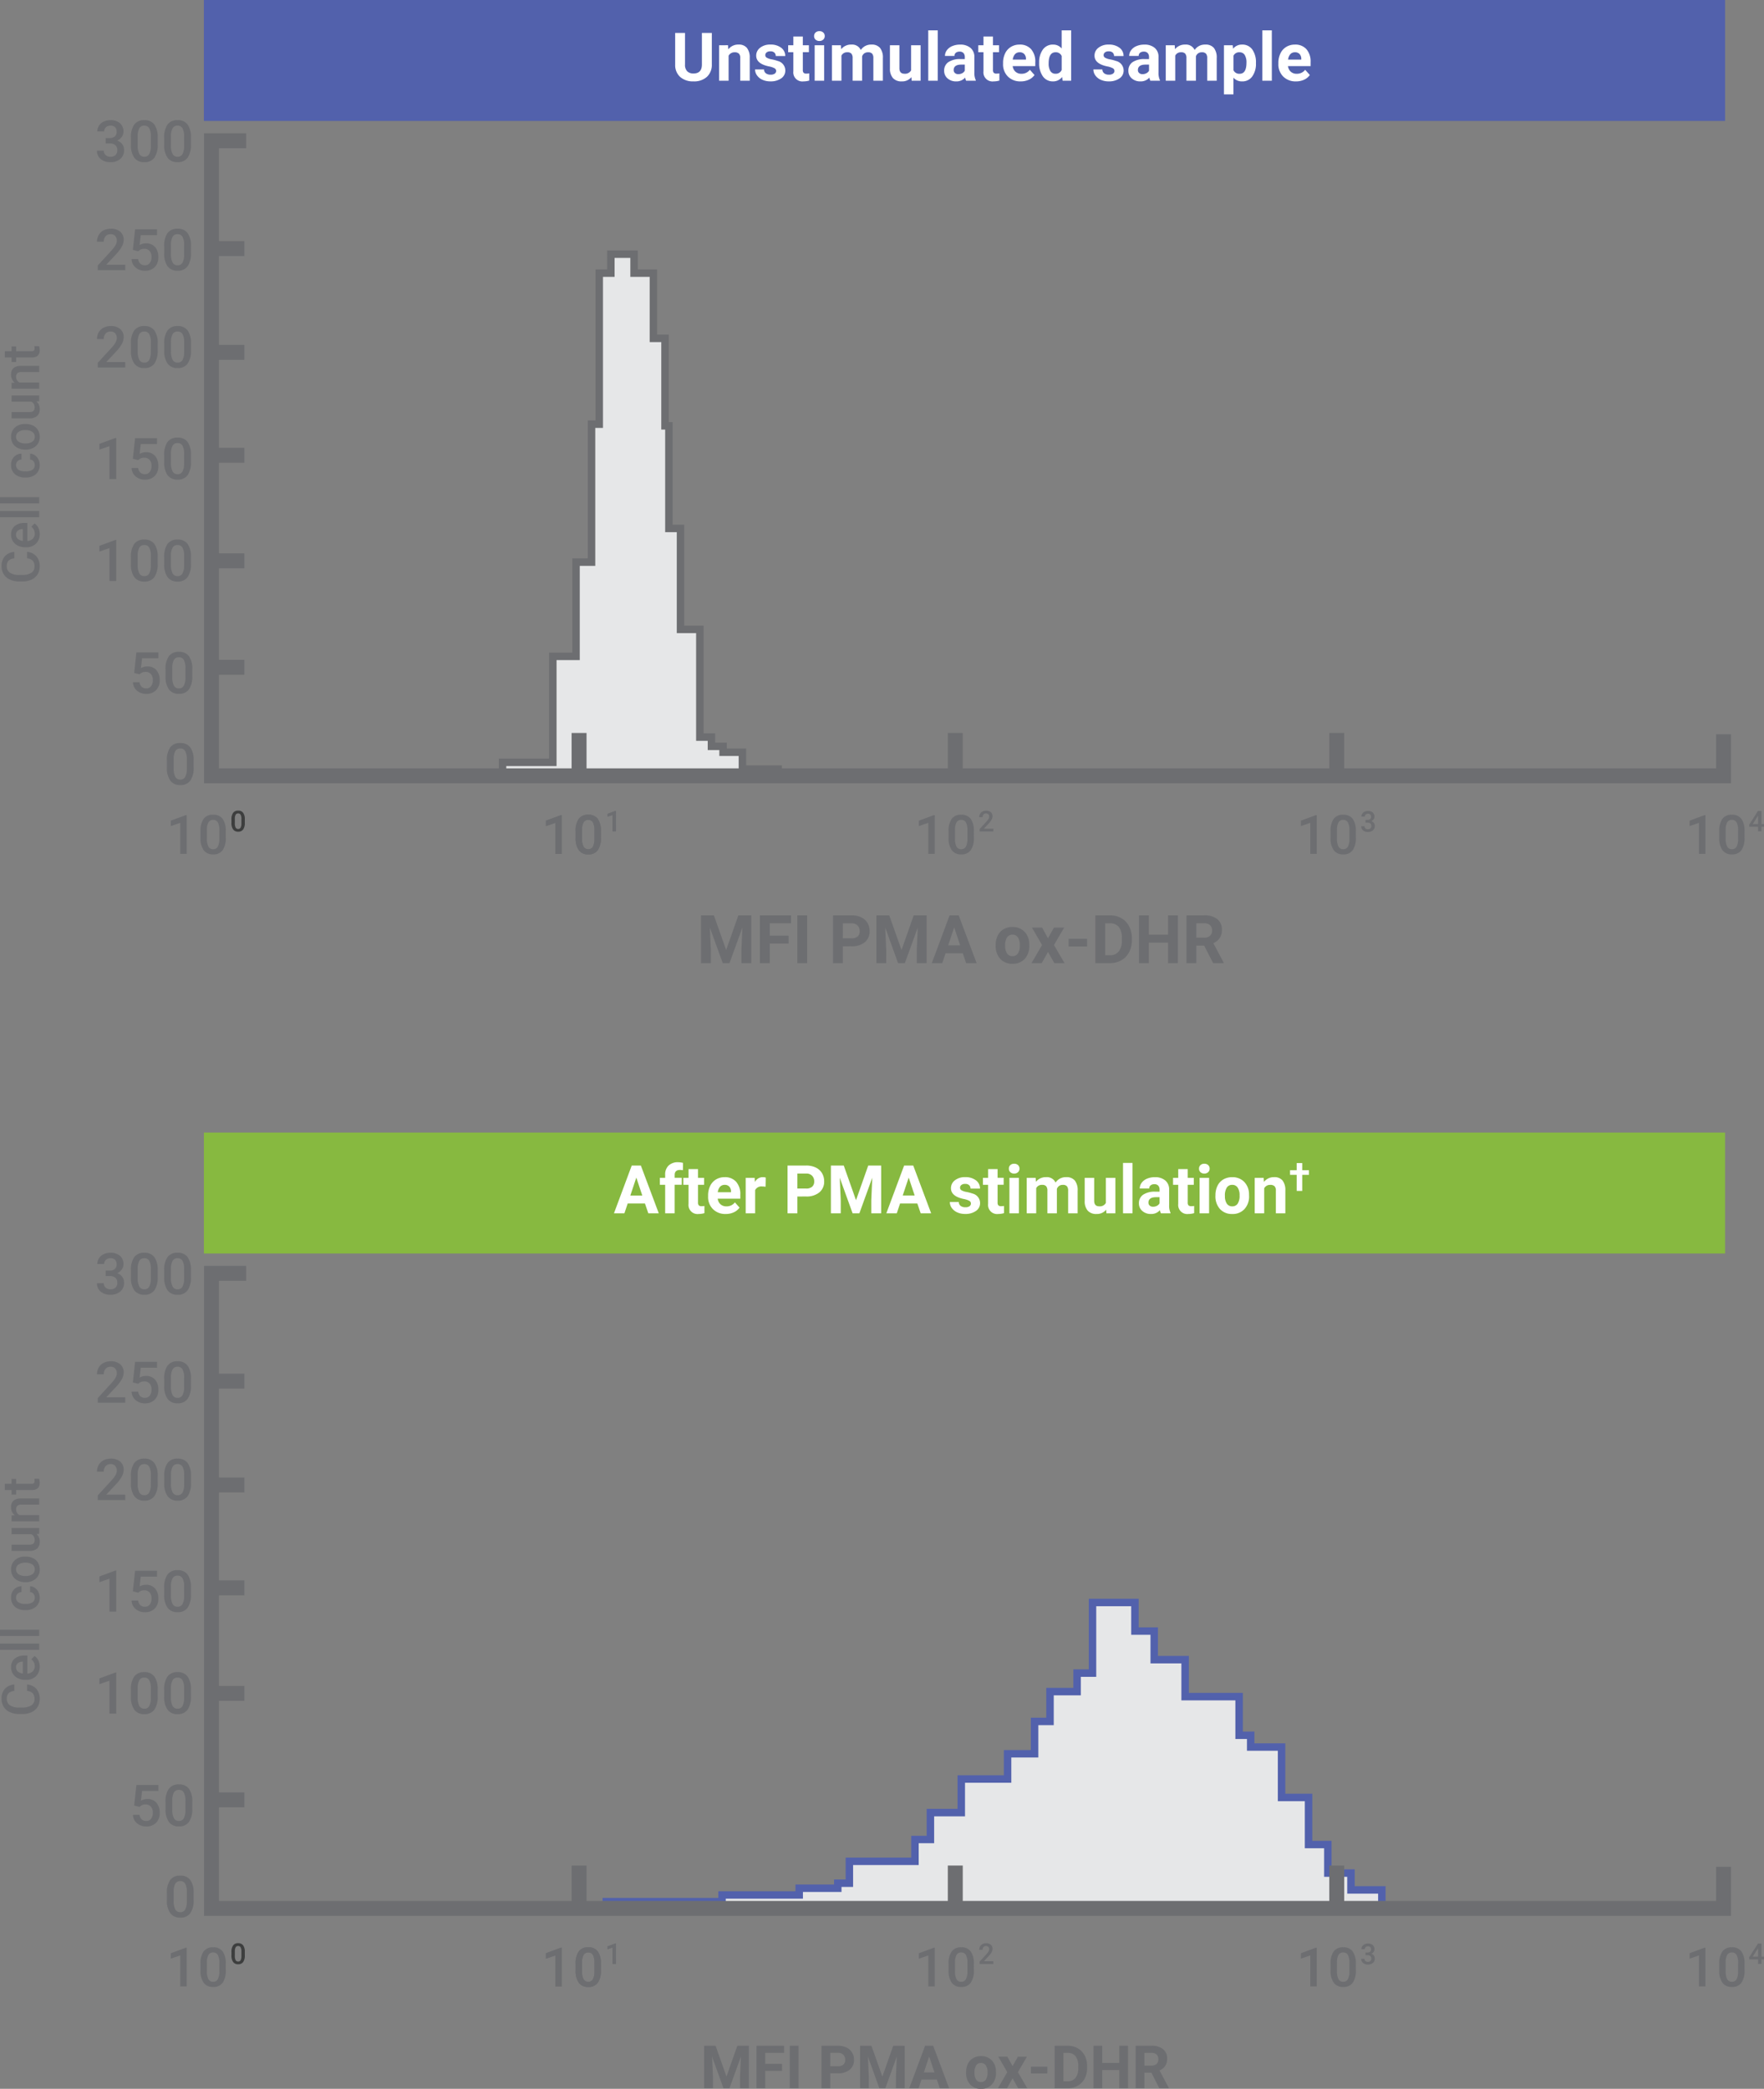 <svg xmlns="http://www.w3.org/2000/svg" width="236.25" height="279.697" viewBox="0 0 236.25 279.697">
  <rect x="0" y="0" width="236.25" height="279.697" fill="#808080" stroke="none"/>
  <g id="Group_17882" data-name="Group 17882" transform="translate(-302.178 -2455.606)">
    <g id="Group_17569" data-name="Group 17569" transform="translate(301.428 2607.26)">
      <path id="Path_6295" data-name="Path 6295" d="M244.35,279.344v-.675h15.5v-.9h10.334v-.9h5.167v-.675h1.552v-2.928h8.784v-2.924h2.07v-3.6h4.134v-4.5h6.2v-3.378h3.617v-4.33h2.067V250.54H307.4v-2.478h2.066V238.61h5.683v3.824h2.583v3.828h4.137v4.949H329.1v5.177h1.552v1.575h4.134v6.752H338.4v6.3h2.583v3.824h3.1v2.253h4.134v2.474" transform="translate(-162.398 -175.685)" fill="#e6e7e8" stroke="#5261ac" stroke-width="1"/>
      <line id="Line_285" data-name="Line 285" y1="5.841" transform="translate(128.691 98.146)" fill="none" stroke="#6d6e71" stroke-width="2"/>
      <line id="Line_286" data-name="Line 286" y1="5.841" transform="translate(78.304 98.146)" fill="none" stroke="#6d6e71" stroke-width="2"/>
      <line id="Line_287" data-name="Line 287" y1="5.841" transform="translate(179.779 98.146)" fill="none" stroke="#6d6e71" stroke-width="2"/>
      <line id="Line_288" data-name="Line 288" x1="4.646" transform="translate(28.835 33.283)" fill="none" stroke="#6d6e71" stroke-width="2"/>
      <line id="Line_289" data-name="Line 289" x1="4.646" transform="translate(28.835 75.094)" fill="none" stroke="#6d6e71" stroke-width="2"/>
      <line id="Line_290" data-name="Line 290" x1="4.646" transform="translate(28.835 89.354)" fill="none" stroke="#6d6e71" stroke-width="2"/>
      <line id="Line_291" data-name="Line 291" x1="4.646" transform="translate(28.835 60.963)" fill="none" stroke="#6d6e71" stroke-width="2"/>
      <line id="Line_292" data-name="Line 292" x1="4.646" transform="translate(28.835 47.187)" fill="none" stroke="#6d6e71" stroke-width="2"/>
      <path id="Path_6274" data-name="Path 6274" d="M108.682,116.14H104.04v85.036H306.547v-5.563" transform="translate(-74.964 -97.292)" fill="none" stroke="#6d6e71" stroke-width="2"/>
      <rect id="Rectangle_2475" data-name="Rectangle 2475" width="203.73" height="16.194" transform="translate(28.057 0)" fill="#87b940"/>
      <path id="Path_7533" data-name="Path 7533" d="M1.863-10.583h.556a1,1,0,0,0,.668-.218.778.778,0,0,0,.246-.62.848.848,0,0,0-.2-.607.825.825,0,0,0-.626-.216.872.872,0,0,0-.605.214.71.71,0,0,0-.237.556H.745a1.383,1.383,0,0,1,.224-.767,1.5,1.5,0,0,1,.625-.543,2.034,2.034,0,0,1,.9-.194,1.883,1.883,0,0,1,1.288.412,1.445,1.445,0,0,1,.466,1.145,1.163,1.163,0,0,1-.235.694,1.474,1.474,0,0,1-.608.491,1.344,1.344,0,0,1,.685.485,1.326,1.326,0,0,1,.235.79,1.471,1.471,0,0,1-.5,1.173,1.964,1.964,0,0,1-1.326.436,1.949,1.949,0,0,1-1.3-.421,1.387,1.387,0,0,1-.5-1.121h.914a.765.765,0,0,0,.244.587.92.92,0,0,0,.653.226.949.949,0,0,0,.669-.226.846.846,0,0,0,.244-.654.856.856,0,0,0-.257-.666,1.093,1.093,0,0,0-.76-.233H1.863Zm6.967.85a2.986,2.986,0,0,1-.442,1.781,1.561,1.561,0,0,1-1.344.6,1.583,1.583,0,0,1-1.337-.584,2.86,2.86,0,0,1-.461-1.732v-.948a2.941,2.941,0,0,1,.442-1.772,1.575,1.575,0,0,1,1.348-.59,1.583,1.583,0,0,1,1.341.576,2.851,2.851,0,0,1,.453,1.724Zm-.914-1.023a2.317,2.317,0,0,0-.211-1.13.719.719,0,0,0-.669-.359.718.718,0,0,0-.658.342,2.139,2.139,0,0,0-.223,1.06V-9.6a2.377,2.377,0,0,0,.214,1.143.72.72,0,0,0,.673.376.707.707,0,0,0,.651-.348,2.236,2.236,0,0,0,.222-1.089Zm5.368,1.023a2.986,2.986,0,0,1-.442,1.781,1.561,1.561,0,0,1-1.344.6,1.583,1.583,0,0,1-1.337-.584A2.86,2.86,0,0,1,9.7-9.669v-.948a2.941,2.941,0,0,1,.442-1.771,1.575,1.575,0,0,1,1.348-.591,1.583,1.583,0,0,1,1.341.576,2.852,2.852,0,0,1,.454,1.724Zm-.914-1.023a2.317,2.317,0,0,0-.211-1.13.719.719,0,0,0-.669-.359.718.718,0,0,0-.658.342,2.14,2.14,0,0,0-.222,1.062V-9.6a2.377,2.377,0,0,0,.214,1.143.72.72,0,0,0,.673.376.707.707,0,0,0,.651-.348,2.236,2.236,0,0,0,.222-1.089Z" transform="translate(13.038 29.068)" fill="#6d6e71"/>
      <path id="Path_7532" data-name="Path 7532" d="M4.5-7.428H.817v-.628l1.824-1.989A4.542,4.542,0,0,0,3.2-10.78a1.191,1.191,0,0,0,.167-.593.9.9,0,0,0-.22-.633.763.763,0,0,0-.592-.24.88.88,0,0,0-.688.271,1.065,1.065,0,0,0-.244.741H.712a1.791,1.791,0,0,1,.228-.9,1.567,1.567,0,0,1,.651-.623,2.071,2.071,0,0,1,.976-.222,1.852,1.852,0,0,1,1.258.4,1.39,1.39,0,0,1,.46,1.108,1.879,1.879,0,0,1-.231.859A4.887,4.887,0,0,1,3.3-9.59L1.957-8.157H4.5Zm1.017-2.715.3-2.76H8.754v.79H6.572L6.421-10.8a1.691,1.691,0,0,1,.856-.218,1.525,1.525,0,0,1,1.217.5,1.982,1.982,0,0,1,.437,1.346,1.825,1.825,0,0,1-.479,1.329,1.757,1.757,0,0,1-1.322.495A1.84,1.84,0,0,1,5.882-7.78a1.543,1.543,0,0,1-.536-1.126h.884a.965.965,0,0,0,.286.611.869.869,0,0,0,.609.214.786.786,0,0,0,.656-.3,1.3,1.3,0,0,0,.235-.82,1.148,1.148,0,0,0-.26-.794.908.908,0,0,0-.715-.291,1.189,1.189,0,0,0-.421.066,1.193,1.193,0,0,0-.376.257Zm7.779.41a2.986,2.986,0,0,1-.442,1.781,1.561,1.561,0,0,1-1.344.6,1.583,1.583,0,0,1-1.337-.584,2.86,2.86,0,0,1-.461-1.732v-.948a2.941,2.941,0,0,1,.442-1.771,1.575,1.575,0,0,1,1.348-.591,1.583,1.583,0,0,1,1.341.576A2.852,2.852,0,0,1,13.3-10.68Zm-.914-1.023a2.317,2.317,0,0,0-.211-1.13.719.719,0,0,0-.669-.359.718.718,0,0,0-.658.342,2.14,2.14,0,0,0-.222,1.062V-9.6a2.377,2.377,0,0,0,.214,1.143.72.72,0,0,0,.673.376.707.707,0,0,0,.651-.348,2.236,2.236,0,0,0,.222-1.089Z" transform="translate(13.027 43.602)" fill="#6d6e71"/>
      <path id="Path_7531" data-name="Path 7531" d="M4.5-7.428H.817v-.628l1.824-1.989A4.542,4.542,0,0,0,3.2-10.78a1.191,1.191,0,0,0,.167-.593.9.9,0,0,0-.22-.633.763.763,0,0,0-.592-.24.88.88,0,0,0-.688.271,1.065,1.065,0,0,0-.244.741H.712a1.791,1.791,0,0,1,.228-.9,1.567,1.567,0,0,1,.651-.623,2.071,2.071,0,0,1,.976-.222,1.852,1.852,0,0,1,1.258.4,1.39,1.39,0,0,1,.46,1.108,1.879,1.879,0,0,1-.231.859A4.887,4.887,0,0,1,3.3-9.59L1.957-8.157H4.5ZM8.841-9.733A2.986,2.986,0,0,1,8.4-7.952a1.561,1.561,0,0,1-1.344.6,1.583,1.583,0,0,1-1.337-.584,2.86,2.86,0,0,1-.461-1.732v-.948A2.941,2.941,0,0,1,5.7-12.388a1.575,1.575,0,0,1,1.348-.59,1.583,1.583,0,0,1,1.341.576,2.851,2.851,0,0,1,.453,1.724Zm-.914-1.023a2.317,2.317,0,0,0-.211-1.13.719.719,0,0,0-.669-.359.718.718,0,0,0-.658.342,2.139,2.139,0,0,0-.223,1.06V-9.6a2.377,2.377,0,0,0,.214,1.143.72.72,0,0,0,.673.376A.707.707,0,0,0,7.7-8.43a2.236,2.236,0,0,0,.222-1.089ZM13.3-9.733a2.986,2.986,0,0,1-.442,1.781,1.561,1.561,0,0,1-1.344.6,1.583,1.583,0,0,1-1.337-.584,2.86,2.86,0,0,1-.461-1.732v-.948a2.941,2.941,0,0,1,.442-1.771,1.575,1.575,0,0,1,1.348-.591,1.583,1.583,0,0,1,1.341.576A2.852,2.852,0,0,1,13.3-10.68Zm-.914-1.023a2.317,2.317,0,0,0-.211-1.13.719.719,0,0,0-.669-.359.718.718,0,0,0-.658.342,2.14,2.14,0,0,0-.222,1.062V-9.6a2.377,2.377,0,0,0,.214,1.143.72.72,0,0,0,.673.376.707.707,0,0,0,.651-.348,2.236,2.236,0,0,0,.222-1.089Z" transform="translate(13.027 56.637)" fill="#6d6e71"/>
      <path id="Path_7530" data-name="Path 7530" d="M3.729-7.428h-.91v-4.4l-1.342.46v-.77l2.136-.786h.116Zm2.225-2.715.3-2.76H9.192v.79H7.01L6.86-10.8a1.691,1.691,0,0,1,.856-.218,1.525,1.525,0,0,1,1.217.5,1.982,1.982,0,0,1,.437,1.346,1.825,1.825,0,0,1-.479,1.329,1.757,1.757,0,0,1-1.322.495A1.84,1.84,0,0,1,6.32-7.78a1.543,1.543,0,0,1-.536-1.126h.884a.965.965,0,0,0,.286.611.869.869,0,0,0,.609.214.786.786,0,0,0,.656-.3,1.3,1.3,0,0,0,.235-.82,1.148,1.148,0,0,0-.26-.794.908.908,0,0,0-.715-.291,1.189,1.189,0,0,0-.421.066,1.193,1.193,0,0,0-.376.257Zm7.779.41a2.986,2.986,0,0,1-.442,1.781,1.561,1.561,0,0,1-1.344.6,1.583,1.583,0,0,1-1.338-.584,2.86,2.86,0,0,1-.461-1.732v-.948a2.941,2.941,0,0,1,.442-1.771,1.575,1.575,0,0,1,1.348-.591,1.583,1.583,0,0,1,1.341.576,2.852,2.852,0,0,1,.454,1.724Zm-.914-1.023a2.317,2.317,0,0,0-.211-1.13.719.719,0,0,0-.669-.359.718.718,0,0,0-.658.342,2.139,2.139,0,0,0-.222,1.062V-9.6a2.377,2.377,0,0,0,.214,1.143.72.72,0,0,0,.673.376.707.707,0,0,0,.651-.348,2.236,2.236,0,0,0,.222-1.089Z" transform="translate(12.589 71.572)" fill="#6d6e71"/>
      <path id="Path_7529" data-name="Path 7529" d="M3.729-7.428h-.91v-4.4l-1.342.46v-.77l2.136-.786h.116ZM9.278-9.733a2.986,2.986,0,0,1-.442,1.781,1.561,1.561,0,0,1-1.344.6,1.583,1.583,0,0,1-1.337-.584,2.86,2.86,0,0,1-.461-1.732v-.948a2.941,2.941,0,0,1,.442-1.772,1.575,1.575,0,0,1,1.348-.59,1.583,1.583,0,0,1,1.341.576,2.852,2.852,0,0,1,.453,1.724Zm-.914-1.023a2.317,2.317,0,0,0-.211-1.13.719.719,0,0,0-.669-.359.718.718,0,0,0-.658.342,2.139,2.139,0,0,0-.223,1.06V-9.6a2.377,2.377,0,0,0,.214,1.143.72.72,0,0,0,.673.376.707.707,0,0,0,.651-.348,2.236,2.236,0,0,0,.222-1.089Zm5.368,1.023a2.986,2.986,0,0,1-.442,1.781,1.561,1.561,0,0,1-1.344.6,1.583,1.583,0,0,1-1.337-.584,2.86,2.86,0,0,1-.461-1.732v-.948a2.941,2.941,0,0,1,.442-1.771,1.575,1.575,0,0,1,1.348-.591,1.583,1.583,0,0,1,1.341.576,2.852,2.852,0,0,1,.454,1.724Zm-.914-1.023a2.317,2.317,0,0,0-.211-1.13.719.719,0,0,0-.669-.359.718.718,0,0,0-.658.342,2.139,2.139,0,0,0-.222,1.062V-9.6a2.377,2.377,0,0,0,.214,1.143.72.72,0,0,0,.673.376.707.707,0,0,0,.651-.348,2.236,2.236,0,0,0,.222-1.089Z" transform="translate(12.589 85.225)" fill="#6d6e71"/>
      <path id="Path_7528" data-name="Path 7528" d="M1.3-10.143,1.6-12.9H4.543v.79H2.36L2.209-10.8a1.691,1.691,0,0,1,.856-.218,1.525,1.525,0,0,1,1.219.5,1.982,1.982,0,0,1,.434,1.346,1.825,1.825,0,0,1-.481,1.329,1.757,1.757,0,0,1-1.32.495A1.84,1.84,0,0,1,1.67-7.78a1.543,1.543,0,0,1-.536-1.125h.884a.965.965,0,0,0,.286.611.869.869,0,0,0,.609.214.786.786,0,0,0,.656-.3A1.3,1.3,0,0,0,3.8-9.2a1.148,1.148,0,0,0-.26-.8.908.908,0,0,0-.714-.291,1.189,1.189,0,0,0-.421.066,1.193,1.193,0,0,0-.376.257Zm7.779.41A2.986,2.986,0,0,1,8.64-7.952a1.561,1.561,0,0,1-1.344.6,1.583,1.583,0,0,1-1.337-.584A2.86,2.86,0,0,1,5.5-9.669v-.948a2.941,2.941,0,0,1,.442-1.771,1.575,1.575,0,0,1,1.348-.59,1.583,1.583,0,0,1,1.341.576,2.852,2.852,0,0,1,.453,1.724Zm-.914-1.023a2.317,2.317,0,0,0-.211-1.13.719.719,0,0,0-.669-.359.718.718,0,0,0-.658.342,2.139,2.139,0,0,0-.223,1.06V-9.6a2.377,2.377,0,0,0,.214,1.143.72.72,0,0,0,.673.376.707.707,0,0,0,.651-.348,2.236,2.236,0,0,0,.222-1.089Z" transform="translate(17.419 100.257)" fill="#6d6e71"/>
      <path id="Path_7527" data-name="Path 7527" d="M4.5-9.733a2.986,2.986,0,0,1-.442,1.781,1.561,1.561,0,0,1-1.344.6,1.583,1.583,0,0,1-1.337-.585A2.86,2.86,0,0,1,.913-9.669v-.948a2.941,2.941,0,0,1,.442-1.771,1.575,1.575,0,0,1,1.348-.59,1.583,1.583,0,0,1,1.341.576A2.852,2.852,0,0,1,4.5-10.68Zm-.914-1.023a2.317,2.317,0,0,0-.211-1.13.719.719,0,0,0-.669-.359.718.718,0,0,0-.658.342,2.139,2.139,0,0,0-.222,1.06V-9.6a2.377,2.377,0,0,0,.214,1.143.72.72,0,0,0,.673.376.707.707,0,0,0,.651-.348,2.236,2.236,0,0,0,.222-1.089Z" transform="translate(22.185 112.471)" fill="#6d6e71"/>
      <path id="Path_7526" data-name="Path 7526" d="M3.523-7.013h-.86v-4.151L1.4-10.732v-.727L3.413-12.2h.11ZM8.763-9.19a2.82,2.82,0,0,1-.417,1.682,1.474,1.474,0,0,1-1.27.567,1.493,1.493,0,0,1-1.263-.552A2.7,2.7,0,0,1,5.377-9.13v-.9A2.778,2.778,0,0,1,5.794-11.7a1.488,1.488,0,0,1,1.273-.556,1.5,1.5,0,0,1,1.266.543,2.693,2.693,0,0,1,.428,1.626ZM7.9-10.156a2.188,2.188,0,0,0-.2-1.067.679.679,0,0,0-.632-.339.678.678,0,0,0-.622.321,2.022,2.022,0,0,0-.21,1v1.171a2.245,2.245,0,0,0,.2,1.08.68.68,0,0,0,.636.355.668.668,0,0,0,.614-.329A2.112,2.112,0,0,0,7.9-8.988Z" transform="translate(72.465 121.347)" fill="#6d6e71"/>
      <path id="Path_7525" data-name="Path 7525" d="M1.865-3.672H1.409v-2.2l-.671.23v-.385l1.07-.393h.058Z" transform="translate(81.371 114.999)" fill="#6d6e71"/>
      <path id="Path_7524" data-name="Path 7524" d="M3.523-7.013h-.86v-4.151L1.4-10.732v-.727L3.413-12.2h.11ZM8.763-9.19a2.82,2.82,0,0,1-.417,1.682,1.474,1.474,0,0,1-1.27.567,1.493,1.493,0,0,1-1.263-.552A2.7,2.7,0,0,1,5.377-9.13v-.9A2.778,2.778,0,0,1,5.794-11.7a1.488,1.488,0,0,1,1.273-.556,1.5,1.5,0,0,1,1.266.543,2.693,2.693,0,0,1,.428,1.626ZM7.9-10.156a2.188,2.188,0,0,0-.2-1.067.679.679,0,0,0-.632-.339.678.678,0,0,0-.622.321,2.022,2.022,0,0,0-.21,1v1.171a2.245,2.245,0,0,0,.2,1.08.68.68,0,0,0,.636.355.668.668,0,0,0,.614-.329A2.112,2.112,0,0,0,7.9-8.988Z" transform="translate(72.465 121.347)" fill="#6d6e71"/>
      <path id="Path_7523" data-name="Path 7523" d="M1.865-3.672H1.409v-2.2l-.671.23v-.385l1.07-.393h.058Z" transform="translate(81.371 114.999)" fill="#6d6e71"/>
      <path id="Path_7522" data-name="Path 7522" d="M3.523-7.013h-.86v-4.151L1.4-10.732v-.727L3.413-12.2h.11ZM8.763-9.19a2.82,2.82,0,0,1-.417,1.682,1.474,1.474,0,0,1-1.27.567,1.493,1.493,0,0,1-1.263-.552A2.7,2.7,0,0,1,5.377-9.13v-.9A2.778,2.778,0,0,1,5.794-11.7a1.488,1.488,0,0,1,1.273-.556,1.5,1.5,0,0,1,1.266.543,2.693,2.693,0,0,1,.428,1.626ZM7.9-10.156a2.188,2.188,0,0,0-.2-1.067.679.679,0,0,0-.632-.339.678.678,0,0,0-.622.321,2.022,2.022,0,0,0-.21,1v1.171a2.245,2.245,0,0,0,.2,1.08.68.68,0,0,0,.636.355.668.668,0,0,0,.614-.329A2.112,2.112,0,0,0,7.9-8.988Z" transform="translate(122.415 121.347)" fill="#6d6e71"/>
      <path id="Path_7521" data-name="Path 7521" d="M2.249-3.713H.408v-.314l.912-.995A2.271,2.271,0,0,0,1.6-5.389a.6.6,0,0,0,.086-.3A.45.45,0,0,0,1.577-6a.382.382,0,0,0-.3-.12.44.44,0,0,0-.342.135.532.532,0,0,0-.122.371H.356A.9.9,0,0,1,.47-6.066a.783.783,0,0,1,.325-.311,1.036,1.036,0,0,1,.488-.111.926.926,0,0,1,.629.2.7.7,0,0,1,.23.554.941.941,0,0,1-.116.428,2.443,2.443,0,0,1-.379.51l-.669.718H2.249Z" transform="translate(131.539 115.04)" fill="#6d6e71"/>
      <path id="Path_7520" data-name="Path 7520" d="M3.523-7.013h-.86v-4.151L1.4-10.732v-.727L3.413-12.2h.11ZM8.763-9.19a2.82,2.82,0,0,1-.417,1.682,1.474,1.474,0,0,1-1.27.567,1.493,1.493,0,0,1-1.263-.552A2.7,2.7,0,0,1,5.377-9.13v-.9A2.778,2.778,0,0,1,5.794-11.7a1.488,1.488,0,0,1,1.273-.556,1.5,1.5,0,0,1,1.266.543,2.693,2.693,0,0,1,.428,1.626ZM7.9-10.156a2.188,2.188,0,0,0-.2-1.067.679.679,0,0,0-.632-.339.678.678,0,0,0-.622.321,2.022,2.022,0,0,0-.21,1v1.171a2.245,2.245,0,0,0,.2,1.08.68.68,0,0,0,.636.355.668.668,0,0,0,.614-.329A2.112,2.112,0,0,0,7.9-8.988Z" transform="translate(22.225 121.347)" fill="#6d6e71"/>
      <path id="Path_7519" data-name="Path 7519" d="M2.248-4.869a1.493,1.493,0,0,1-.221.89.78.78,0,0,1-.672.3.791.791,0,0,1-.668-.294,1.43,1.43,0,0,1-.231-.864v-.474A1.471,1.471,0,0,1,.677-6.2a.788.788,0,0,1,.674-.3.792.792,0,0,1,.671.288,1.426,1.426,0,0,1,.226.863Zm-.457-.513a1.158,1.158,0,0,0-.105-.563.359.359,0,0,0-.335-.18.359.359,0,0,0-.329.171,1.07,1.07,0,0,0-.111.531v.62a1.188,1.188,0,0,0,.107.573.36.36,0,0,0,.337.188.354.354,0,0,0,.325-.174,1.118,1.118,0,0,0,.111-.544Z" transform="translate(31.291 115.043)" fill="#3d3e3e"/>
      <path id="Path_7518" data-name="Path 7518" d="M3.523-7.013h-.86v-4.151L1.4-10.732v-.727L3.413-12.2h.11ZM8.763-9.19a2.82,2.82,0,0,1-.417,1.682,1.474,1.474,0,0,1-1.27.567,1.493,1.493,0,0,1-1.263-.552A2.7,2.7,0,0,1,5.377-9.13v-.9A2.778,2.778,0,0,1,5.794-11.7a1.488,1.488,0,0,1,1.273-.556,1.5,1.5,0,0,1,1.266.543,2.693,2.693,0,0,1,.428,1.626ZM7.9-10.156a2.188,2.188,0,0,0-.2-1.067.679.679,0,0,0-.632-.339.678.678,0,0,0-.622.321,2.022,2.022,0,0,0-.21,1v1.171a2.245,2.245,0,0,0,.2,1.08.68.68,0,0,0,.636.355.668.668,0,0,0,.614-.329A2.112,2.112,0,0,0,7.9-8.988Z" transform="translate(173.574 121.347)" fill="#6d6e71"/>
      <path id="Path_7517" data-name="Path 7517" d="M.931-5.29h.278A.5.5,0,0,0,1.543-5.4a.389.389,0,0,0,.123-.31.424.424,0,0,0-.1-.3.412.412,0,0,0-.313-.108.436.436,0,0,0-.3.106.355.355,0,0,0-.119.277H.373a.691.691,0,0,1,.112-.385A.752.752,0,0,1,.8-6.391a1.017,1.017,0,0,1,.448-.1.941.941,0,0,1,.644.206.723.723,0,0,1,.234.573.582.582,0,0,1-.118.347.737.737,0,0,1-.3.245.672.672,0,0,1,.342.243.664.664,0,0,1,.118.395.735.735,0,0,1-.252.587.984.984,0,0,1-.665.218A.975.975,0,0,1,.6-3.884a.694.694,0,0,1-.252-.561H.8a.382.382,0,0,0,.121.294.46.46,0,0,0,.326.113.475.475,0,0,0,.335-.113.423.423,0,0,0,.122-.327.428.428,0,0,0-.128-.333.547.547,0,0,0-.38-.116H.931Z" transform="translate(182.704 115.078)" fill="#6d6e71"/>
      <path id="Path_7516" data-name="Path 7516" d="M3.523-7.013h-.86v-4.151L1.4-10.732v-.727L3.413-12.2h.11ZM8.763-9.19a2.82,2.82,0,0,1-.417,1.682,1.474,1.474,0,0,1-1.27.567,1.493,1.493,0,0,1-1.263-.552A2.7,2.7,0,0,1,5.377-9.13v-.9A2.778,2.778,0,0,1,5.794-11.7a1.488,1.488,0,0,1,1.273-.556,1.5,1.5,0,0,1,1.266.543,2.693,2.693,0,0,1,.428,1.626ZM7.9-10.156a2.188,2.188,0,0,0-.2-1.067.679.679,0,0,0-.632-.339.678.678,0,0,0-.622.321,2.022,2.022,0,0,0-.21,1v1.171a2.245,2.245,0,0,0,.2,1.08.68.68,0,0,0,.636.355.668.668,0,0,0,.614-.329A2.112,2.112,0,0,0,7.9-8.988Z" transform="translate(225.631 121.347)" fill="#6d6e71"/>
      <path id="_4" data-name="4" d="M1.747-1.09h.339v.365H1.747v.606H1.292V-.725H.115L.1-1,1.277-2.844h.47Zm-1.168,0h.713V-2.228l-.034.06Z" transform="translate(234.914 111.432)" fill="#6d6e71"/>
      <path id="Cell_count" data-name="Cell count" d="M4.3-1.62A1.8,1.8,0,0,1,3.715-.378,2,2,0,0,1,2.352.068,1.941,1.941,0,0,1,1.3-.214a1.851,1.851,0,0,1-.7-.8A2.892,2.892,0,0,1,.349-2.222v-.465A2.913,2.913,0,0,1,.6-3.927a1.88,1.88,0,0,1,.716-.827,2,2,0,0,1,1.078-.291A1.919,1.919,0,0,1,3.719-4.6,1.871,1.871,0,0,1,4.3-3.333H3.442a1.229,1.229,0,0,0-.313-.774,1.034,1.034,0,0,0-.737-.238,1.01,1.01,0,0,0-.866.412,2.057,2.057,0,0,0-.309,1.208v.441a2.182,2.182,0,0,0,.289,1.23.959.959,0,0,0,.846.424,1.118,1.118,0,0,0,.766-.229,1.194,1.194,0,0,0,.325-.762ZM6.694.068a1.718,1.718,0,0,1-1.28-.5,1.8,1.8,0,0,1-.49-1.324v-.1a2.219,2.219,0,0,1,.214-.99,1.626,1.626,0,0,1,.6-.678A1.586,1.586,0,0,1,6.6-3.767a1.452,1.452,0,0,1,1.167.482,2.038,2.038,0,0,1,.412,1.364v.335H5.761a1.111,1.111,0,0,0,.306.725.918.918,0,0,0,.675.267,1.125,1.125,0,0,0,.93-.461l.448.427a1.5,1.5,0,0,1-.593.514A1.857,1.857,0,0,1,6.694.068ZM6.595-3.1a.7.7,0,0,0-.552.239,1.24,1.24,0,0,0-.268.667H7.357v-.062a1.01,1.01,0,0,0-.222-.631A.694.694,0,0,0,6.595-3.1ZM9.775,0H8.945V-5.25h.831Zm1.858,0H10.8V-5.25h.831Zm4.307-.595a.751.751,0,0,0,.516-.181.619.619,0,0,0,.219-.448h.783a1.22,1.22,0,0,1-.215.644,1.412,1.412,0,0,1-.547.473,1.63,1.63,0,0,1-.745.174,1.577,1.577,0,0,1-1.23-.5,1.993,1.993,0,0,1-.455-1.388v-.085a1.96,1.96,0,0,1,.451-1.352,1.562,1.562,0,0,1,1.23-.508,1.519,1.519,0,0,1,1.075.385,1.377,1.377,0,0,1,.436,1.01h-.783a.761.761,0,0,0-.217-.523.7.7,0,0,0-.518-.205.731.731,0,0,0-.622.292,1.491,1.491,0,0,0-.222.887v.133a1.516,1.516,0,0,0,.217.9A.73.73,0,0,0,15.939-.595ZM18-1.883a2.181,2.181,0,0,1,.215-.979,1.573,1.573,0,0,1,.6-.67,1.7,1.7,0,0,1,.9-.234,1.615,1.615,0,0,1,1.215.482,1.9,1.9,0,0,1,.5,1.278l0,.195a2.2,2.2,0,0,1-.21.978,1.554,1.554,0,0,1-.6.667,1.717,1.717,0,0,1-.9.236,1.6,1.6,0,0,1-1.253-.521A2,2,0,0,1,18-1.842Zm.831.072a1.49,1.49,0,0,0,.236.894.767.767,0,0,0,.656.323.758.758,0,0,0,.655-.328,1.646,1.646,0,0,0,.234-.96,1.471,1.471,0,0,0-.241-.889.769.769,0,0,0-.655-.328.762.762,0,0,0-.646.323A1.615,1.615,0,0,0,18.829-1.812ZM24.45-.362a1.288,1.288,0,0,1-1.039.431A1.148,1.148,0,0,1,22.5-.284,1.5,1.5,0,0,1,22.191-1.3V-3.7h.831v2.386q0,.7.584.7a.821.821,0,0,0,.817-.434V-3.7h.831V0H24.47ZM26.94-3.7l.024.427a1.33,1.33,0,0,1,1.077-.5q1.155,0,1.176,1.323V0h-.831V-2.4a.762.762,0,0,0-.152-.521.64.64,0,0,0-.5-.169.8.8,0,0,0-.749.455V0h-.831V-3.7Zm4.233-.9v.9h.653v.615h-.653v2.064a.455.455,0,0,0,.084.306.388.388,0,0,0,.3.094,1.279,1.279,0,0,0,.291-.034V-.01A2.046,2.046,0,0,1,31.3.068q-.957,0-.957-1.056v-2.1h-.608V-3.7h.608v-.9Z" transform="translate(6 78.205) rotate(-90)" fill="#6d6e71"/>
      <path id="Path_19501" data-name="Path 19501" d="M-89.067-1.318h-2.312L-91.818,0h-1.4l2.382-6.4h1.222l2.4,6.4h-1.4Zm-1.956-1.068h1.6l-.8-2.4ZM-86.36,0V-3.823h-.708v-.932h.708v-.4A1.642,1.642,0,0,1-85.9-6.4a1.778,1.778,0,0,1,1.285-.442,2.969,2.969,0,0,1,.646.088l-.013.984a1.619,1.619,0,0,0-.387-.04q-.716,0-.716.672v.382h.945v.932h-.945V0Zm4.4-5.924v1.169h.813v.932h-.813V-1.45a.567.567,0,0,0,.1.378.508.508,0,0,0,.387.114A2.025,2.025,0,0,0-81.1-.989v.962a2.615,2.615,0,0,1-.769.114,1.213,1.213,0,0,1-1.362-1.349V-3.823h-.694v-.932h.694V-5.924ZM-78.253.088a2.334,2.334,0,0,1-1.7-.642,2.281,2.281,0,0,1-.657-1.709v-.123a2.872,2.872,0,0,1,.277-1.281,2.032,2.032,0,0,1,.784-.87,2.2,2.2,0,0,1,1.158-.305,1.973,1.973,0,0,1,1.536.615,2.5,2.5,0,0,1,.56,1.745v.519h-3.028a1.18,1.18,0,0,0,.371.747,1.123,1.123,0,0,0,.784.281,1.371,1.371,0,0,0,1.147-.532l.624.7a1.907,1.907,0,0,1-.773.631A2.538,2.538,0,0,1-78.253.088Zm-.145-3.9a.8.8,0,0,0-.613.255,1.317,1.317,0,0,0-.3.729h1.767v-.1a.939.939,0,0,0-.229-.653A.821.821,0,0,0-78.4-3.814Zm5.493.25a3.45,3.45,0,0,0-.457-.035.93.93,0,0,0-.945.488V0h-1.27V-4.755h1.2l.035.567a1.177,1.177,0,0,1,1.059-.655,1.331,1.331,0,0,1,.4.057Zm4.254,1.31V0h-1.318V-6.4h2.5a2.888,2.888,0,0,1,1.268.264,1.943,1.943,0,0,1,.842.749,2.089,2.089,0,0,1,.294,1.105A1.837,1.837,0,0,1-65.713-2.8a2.681,2.681,0,0,1-1.782.543Zm0-1.068h1.178a1.158,1.158,0,0,0,.8-.246.9.9,0,0,0,.275-.7,1.055,1.055,0,0,0-.277-.76,1.034,1.034,0,0,0-.765-.3H-68.65ZM-62.441-6.4-60.8-1.758-59.163-6.4h1.731V0h-1.323V-1.749l.132-3.019L-60.349,0h-.905l-1.723-4.764.132,3.015V0h-1.318V-6.4Zm9.853,5.08H-54.9L-55.339,0h-1.4l2.382-6.4h1.222l2.4,6.4h-1.4Zm-1.956-1.068h1.6l-.8-2.4Zm9.132,1.072a.409.409,0,0,0-.231-.367,2.621,2.621,0,0,0-.74-.24q-1.7-.356-1.7-1.441a1.307,1.307,0,0,1,.525-1.057,2.118,2.118,0,0,1,1.373-.424,2.28,2.28,0,0,1,1.448.426,1.343,1.343,0,0,1,.543,1.107h-1.27a.615.615,0,0,0-.176-.45.744.744,0,0,0-.549-.178.76.76,0,0,0-.5.145.458.458,0,0,0-.176.369.391.391,0,0,0,.2.341,2.057,2.057,0,0,0,.675.224,5.51,5.51,0,0,1,.8.213,1.314,1.314,0,0,1,1.006,1.279,1.24,1.24,0,0,1-.558,1.052,2.408,2.408,0,0,1-1.441.4,2.515,2.515,0,0,1-1.061-.213,1.781,1.781,0,0,1-.727-.584,1.358,1.358,0,0,1-.264-.8h1.2a.663.663,0,0,0,.25.519.994.994,0,0,0,.624.18A.92.92,0,0,0-45.6-.951.431.431,0,0,0-45.412-1.314Zm3.573-4.61v1.169h.813v.932h-.813V-1.45a.567.567,0,0,0,.1.378.508.508,0,0,0,.387.114,2.025,2.025,0,0,0,.374-.031v.962a2.615,2.615,0,0,1-.769.114,1.213,1.213,0,0,1-1.362-1.349V-3.823H-43.8v-.932h.694V-5.924ZM-38.979,0h-1.274V-4.755h1.274Zm-1.349-5.985a.625.625,0,0,1,.191-.47.718.718,0,0,1,.521-.185.72.72,0,0,1,.519.185.622.622,0,0,1,.193.47.624.624,0,0,1-.2.475.722.722,0,0,1-.516.185.722.722,0,0,1-.516-.185A.624.624,0,0,1-40.328-5.985Zm3.586,1.23.04.532a1.671,1.671,0,0,1,1.367-.62,1.268,1.268,0,0,1,1.261.725,1.633,1.633,0,0,1,1.428-.725,1.418,1.418,0,0,1,1.151.45,2.07,2.07,0,0,1,.378,1.356V0h-1.274V-3.032a.905.905,0,0,0-.158-.591.7.7,0,0,0-.558-.187.793.793,0,0,0-.791.545l0,3.265h-1.27V-3.028a.894.894,0,0,0-.163-.6.708.708,0,0,0-.554-.185.823.823,0,0,0-.782.448V0h-1.27V-4.755Zm9.448,4.271a1.593,1.593,0,0,1-1.3.571,1.5,1.5,0,0,1-1.167-.439,1.876,1.876,0,0,1-.411-1.288V-4.755h1.27v3.072q0,.743.677.743a.917.917,0,0,0,.888-.448V-4.755h1.274V0h-1.2ZM-23.765,0h-1.274V-6.75h1.274Zm3.8,0a1.41,1.41,0,0,1-.127-.426,1.537,1.537,0,0,1-1.2.514,1.688,1.688,0,0,1-1.158-.4,1.3,1.3,0,0,1-.459-1.02,1.344,1.344,0,0,1,.56-1.16A2.765,2.765,0,0,1-20.728-2.9h.584v-.272a.784.784,0,0,0-.169-.527.666.666,0,0,0-.534-.2.757.757,0,0,0-.5.154.523.523,0,0,0-.182.422H-22.8a1.276,1.276,0,0,1,.255-.765,1.685,1.685,0,0,1,.721-.552,2.627,2.627,0,0,1,1.046-.2,2.075,2.075,0,0,1,1.4.442,1.545,1.545,0,0,1,.516,1.241V-1.1A2.273,2.273,0,0,0-18.68-.075V0Zm-1.05-.883a1.094,1.094,0,0,0,.519-.125.823.823,0,0,0,.352-.336v-.817h-.475q-.954,0-1.015.659l0,.075a.508.508,0,0,0,.167.391A.649.649,0,0,0-21.014-.883Zm4.641-5.041v1.169h.813v.932h-.813V-1.45a.567.567,0,0,0,.1.378.508.508,0,0,0,.387.114,2.025,2.025,0,0,0,.374-.031v.962a2.615,2.615,0,0,1-.769.114,1.213,1.213,0,0,1-1.362-1.349V-3.823h-.694v-.932h.694V-5.924ZM-13.512,0h-1.274V-4.755h1.274Zm-1.349-5.985a.625.625,0,0,1,.191-.47.718.718,0,0,1,.521-.185.72.72,0,0,1,.519.185.622.622,0,0,1,.193.47.624.624,0,0,1-.2.475.722.722,0,0,1-.516.185.722.722,0,0,1-.516-.185A.624.624,0,0,1-14.861-5.985Zm2.2,3.564a2.82,2.82,0,0,1,.272-1.261,2,2,0,0,1,.784-.857,2.289,2.289,0,0,1,1.189-.3,2.165,2.165,0,0,1,1.571.589,2.363,2.363,0,0,1,.679,1.6l.009.325A2.485,2.485,0,0,1-8.771-.573,2.123,2.123,0,0,1-10.41.088a2.134,2.134,0,0,1-1.641-.659,2.529,2.529,0,0,1-.613-1.793Zm1.27.092a1.773,1.773,0,0,0,.255,1.035.841.841,0,0,0,.729.358.843.843,0,0,0,.721-.354A1.94,1.94,0,0,0-9.43-2.421,1.755,1.755,0,0,0-9.689-3.45a.843.843,0,0,0-.729-.365.829.829,0,0,0-.721.363A1.972,1.972,0,0,0-11.394-2.329Zm5.186-2.426.04.549A1.66,1.66,0,0,1-4.8-4.843,1.38,1.38,0,0,1-3.677-4.4,2.071,2.071,0,0,1-3.3-3.072V0h-1.27V-3.041a.824.824,0,0,0-.176-.587A.787.787,0,0,0-5.33-3.81a.874.874,0,0,0-.8.457V0H-7.4V-4.755Zm6.068-.4h-.9V-3h-.741V-5.156h-.892v-.618h.892v-.959h.741v.959h.9Z" transform="translate(176.194 10.813)" fill="#fff"/>
      <path id="Path_19500" data-name="Path 19500" d="M-60.859-5.687-59.4-1.562l1.453-4.125h1.539V0h-1.176V-1.555l.117-2.684L-59,0h-.8l-1.531-4.234.117,2.68V0h-1.172V-5.687Zm8.9,3.363h-2.25V0h-1.172V-5.687h3.7v.949h-2.531V-3.27h2.25ZM-49.754,0h-1.172V-5.687h1.172Zm4.25-2V0h-1.172V-5.687h2.219a2.567,2.567,0,0,1,1.127.234,1.727,1.727,0,0,1,.748.666,1.857,1.857,0,0,1,.262.982,1.633,1.633,0,0,1-.572,1.318A2.383,2.383,0,0,1-44.477-2Zm0-.949h1.047a1.029,1.029,0,0,0,.709-.219A.8.8,0,0,0-43.5-3.8a.938.938,0,0,0-.246-.676.919.919,0,0,0-.68-.266H-45.5Zm5.52-2.734,1.461,4.125,1.453-4.125h1.539V0h-1.176V-1.555l.117-2.684L-38.125,0h-.8l-1.531-4.234.117,2.68V0h-1.172V-5.687Zm8.758,4.516h-2.055L-33.672,0h-1.246L-32.8-5.687h1.086L-29.586,0h-1.246Zm-1.738-.949h1.422l-.715-2.129Zm5.652-.031a2.507,2.507,0,0,1,.242-1.121,1.773,1.773,0,0,1,.7-.762,2.034,2.034,0,0,1,1.057-.27,1.925,1.925,0,0,1,1.4.523,2.1,2.1,0,0,1,.6,1.422l.008.289A2.209,2.209,0,0,1-23.852-.51a1.887,1.887,0,0,1-1.457.588,1.9,1.9,0,0,1-1.459-.586A2.248,2.248,0,0,1-27.312-2.1Zm1.129.082a1.576,1.576,0,0,0,.227.92.748.748,0,0,0,.648.318.75.75,0,0,0,.641-.314,1.724,1.724,0,0,0,.23-1.006,1.56,1.56,0,0,0-.23-.914.75.75,0,0,0-.648-.324.737.737,0,0,0-.641.322A1.753,1.753,0,0,0-26.184-2.07Zm5.1-.895.711-1.262h1.207l-1.2,2.07L-19.117,0h-1.211l-.754-1.328L-21.832,0h-1.215l1.254-2.156-1.2-2.07h1.211Zm4.656.984h-2.2v-.91h2.2Zm.98,1.98V-5.687h1.75a2.658,2.658,0,0,1,1.342.338,2.356,2.356,0,0,1,.924.961A2.964,2.964,0,0,1-11.1-2.973v.262a2.972,2.972,0,0,1-.326,1.41,2.336,2.336,0,0,1-.92.957A2.678,2.678,0,0,1-13.687,0Zm1.172-4.738v3.8h.566a1.273,1.273,0,0,0,1.051-.449,2.03,2.03,0,0,0,.371-1.285v-.3a2.062,2.062,0,0,0-.359-1.314A1.268,1.268,0,0,0-13.7-4.738ZM-5.621,0H-6.793V-2.437H-9.078V0H-10.25V-5.687h1.172v2.3h2.285v-2.3h1.172Zm3.129-2.082h-.934V0H-4.6V-5.687h2.113A2.389,2.389,0,0,1-.93-5.238a1.55,1.55,0,0,1,.547,1.27A1.75,1.75,0,0,1-.635-3a1.718,1.718,0,0,1-.764.619L-.168-.055V0H-1.426Zm-.934-.949h.945A.968.968,0,0,0-1.8-3.256a.8.8,0,0,0,.242-.619.859.859,0,0,0-.229-.633.95.95,0,0,0-.7-.23h-.941Z" transform="translate(157.446 127.965)" fill="#6d6e71"/>
    </g>
    <g id="Group_17568" data-name="Group 17568" transform="translate(301.428 2455.606)">
      <path id="Path_19389" data-name="Path 19389" d="M210.05,222.324v-1.8h6.734V206.33h3.109V193.711h2.074V175.237H223V155.016h1.555V152.48h3.109v2.536h2.59v8.73h1.555v11.715h.519V189.2h1.555v13.518h2.59v14.422h1.555v1.238h1.555v.79h2.59v2.252h4.792v.9" transform="translate(-141.994 -118.441)" fill="#e6e7e8" stroke="#6d6e71" stroke-width="1"/>
      <line id="Line_285-2" data-name="Line 285" y1="5.841" transform="translate(128.691 98.146)" fill="none" stroke="#6d6e71" stroke-width="2"/>
      <line id="Line_286-2" data-name="Line 286" y1="5.841" transform="translate(78.304 98.146)" fill="none" stroke="#6d6e71" stroke-width="2"/>
      <line id="Line_287-2" data-name="Line 287" y1="5.841" transform="translate(179.779 98.146)" fill="none" stroke="#6d6e71" stroke-width="2"/>
      <line id="Line_288-2" data-name="Line 288" x1="4.646" transform="translate(28.835 33.283)" fill="none" stroke="#6d6e71" stroke-width="2"/>
      <line id="Line_289-2" data-name="Line 289" x1="4.646" transform="translate(28.835 75.094)" fill="none" stroke="#6d6e71" stroke-width="2"/>
      <line id="Line_290-2" data-name="Line 290" x1="4.646" transform="translate(28.835 89.354)" fill="none" stroke="#6d6e71" stroke-width="2"/>
      <line id="Line_291-2" data-name="Line 291" x1="4.646" transform="translate(28.835 60.963)" fill="none" stroke="#6d6e71" stroke-width="2"/>
      <line id="Line_292-2" data-name="Line 292" x1="4.646" transform="translate(28.835 47.187)" fill="none" stroke="#6d6e71" stroke-width="2"/>
      <path id="Path_6274-2" data-name="Path 6274" d="M108.682,116.14H104.04v85.036H306.547v-5.563" transform="translate(-74.964 -97.292)" fill="none" stroke="#6d6e71" stroke-width="2"/>
      <rect id="Rectangle_2475-2" data-name="Rectangle 2475" width="203.73" height="16.194" transform="translate(28.057 0)" fill="#5261ac"/>
      <path id="Path_7533-2" data-name="Path 7533" d="M1.863-10.583h.556a1,1,0,0,0,.668-.218.778.778,0,0,0,.246-.62.848.848,0,0,0-.2-.607.825.825,0,0,0-.626-.216.872.872,0,0,0-.605.214.71.71,0,0,0-.237.556H.745a1.383,1.383,0,0,1,.224-.767,1.5,1.5,0,0,1,.625-.543,2.034,2.034,0,0,1,.9-.194,1.883,1.883,0,0,1,1.288.412,1.445,1.445,0,0,1,.466,1.145,1.163,1.163,0,0,1-.235.694,1.474,1.474,0,0,1-.608.491,1.344,1.344,0,0,1,.685.485,1.326,1.326,0,0,1,.235.79,1.471,1.471,0,0,1-.5,1.173,1.964,1.964,0,0,1-1.326.436,1.949,1.949,0,0,1-1.3-.421,1.387,1.387,0,0,1-.5-1.121h.914a.765.765,0,0,0,.244.587.92.92,0,0,0,.653.226.949.949,0,0,0,.669-.226.846.846,0,0,0,.244-.654.856.856,0,0,0-.257-.666,1.093,1.093,0,0,0-.76-.233H1.863Zm6.967.85a2.986,2.986,0,0,1-.442,1.781,1.561,1.561,0,0,1-1.344.6,1.583,1.583,0,0,1-1.337-.584,2.86,2.86,0,0,1-.461-1.732v-.948a2.941,2.941,0,0,1,.442-1.772,1.575,1.575,0,0,1,1.348-.59,1.583,1.583,0,0,1,1.341.576,2.851,2.851,0,0,1,.453,1.724Zm-.914-1.023a2.317,2.317,0,0,0-.211-1.13.719.719,0,0,0-.669-.359.718.718,0,0,0-.658.342,2.139,2.139,0,0,0-.223,1.06V-9.6a2.377,2.377,0,0,0,.214,1.143.72.72,0,0,0,.673.376.707.707,0,0,0,.651-.348,2.236,2.236,0,0,0,.222-1.089Zm5.368,1.023a2.986,2.986,0,0,1-.442,1.781,1.561,1.561,0,0,1-1.344.6,1.583,1.583,0,0,1-1.337-.584A2.86,2.86,0,0,1,9.7-9.669v-.948a2.941,2.941,0,0,1,.442-1.771,1.575,1.575,0,0,1,1.348-.591,1.583,1.583,0,0,1,1.341.576,2.852,2.852,0,0,1,.454,1.724Zm-.914-1.023a2.317,2.317,0,0,0-.211-1.13.719.719,0,0,0-.669-.359.718.718,0,0,0-.658.342,2.14,2.14,0,0,0-.222,1.062V-9.6a2.377,2.377,0,0,0,.214,1.143.72.72,0,0,0,.673.376.707.707,0,0,0,.651-.348,2.236,2.236,0,0,0,.222-1.089Z" transform="translate(13.038 29.068)" fill="#6d6e71"/>
      <path id="Path_7532-2" data-name="Path 7532" d="M4.5-7.428H.817v-.628l1.824-1.989A4.542,4.542,0,0,0,3.2-10.78a1.191,1.191,0,0,0,.167-.593.9.9,0,0,0-.22-.633.763.763,0,0,0-.592-.24.88.88,0,0,0-.688.271,1.065,1.065,0,0,0-.244.741H.712a1.791,1.791,0,0,1,.228-.9,1.567,1.567,0,0,1,.651-.623,2.071,2.071,0,0,1,.976-.222,1.852,1.852,0,0,1,1.258.4,1.39,1.39,0,0,1,.46,1.108,1.879,1.879,0,0,1-.231.859A4.887,4.887,0,0,1,3.3-9.59L1.957-8.157H4.5Zm1.017-2.715.3-2.76H8.754v.79H6.572L6.421-10.8a1.691,1.691,0,0,1,.856-.218,1.525,1.525,0,0,1,1.217.5,1.982,1.982,0,0,1,.437,1.346,1.825,1.825,0,0,1-.479,1.329,1.757,1.757,0,0,1-1.322.495A1.84,1.84,0,0,1,5.882-7.78a1.543,1.543,0,0,1-.536-1.126h.884a.965.965,0,0,0,.286.611.869.869,0,0,0,.609.214.786.786,0,0,0,.656-.3,1.3,1.3,0,0,0,.235-.82,1.148,1.148,0,0,0-.26-.794.908.908,0,0,0-.715-.291,1.189,1.189,0,0,0-.421.066,1.193,1.193,0,0,0-.376.257Zm7.779.41a2.986,2.986,0,0,1-.442,1.781,1.561,1.561,0,0,1-1.344.6,1.583,1.583,0,0,1-1.337-.584,2.86,2.86,0,0,1-.461-1.732v-.948a2.941,2.941,0,0,1,.442-1.771,1.575,1.575,0,0,1,1.348-.591,1.583,1.583,0,0,1,1.341.576A2.852,2.852,0,0,1,13.3-10.68Zm-.914-1.023a2.317,2.317,0,0,0-.211-1.13.719.719,0,0,0-.669-.359.718.718,0,0,0-.658.342,2.14,2.14,0,0,0-.222,1.062V-9.6a2.377,2.377,0,0,0,.214,1.143.72.72,0,0,0,.673.376.707.707,0,0,0,.651-.348,2.236,2.236,0,0,0,.222-1.089Z" transform="translate(13.027 43.602)" fill="#6d6e71"/>
      <path id="Path_7531-2" data-name="Path 7531" d="M4.5-7.428H.817v-.628l1.824-1.989A4.542,4.542,0,0,0,3.2-10.78a1.191,1.191,0,0,0,.167-.593.9.9,0,0,0-.22-.633.763.763,0,0,0-.592-.24.88.88,0,0,0-.688.271,1.065,1.065,0,0,0-.244.741H.712a1.791,1.791,0,0,1,.228-.9,1.567,1.567,0,0,1,.651-.623,2.071,2.071,0,0,1,.976-.222,1.852,1.852,0,0,1,1.258.4,1.39,1.39,0,0,1,.46,1.108,1.879,1.879,0,0,1-.231.859A4.887,4.887,0,0,1,3.3-9.59L1.957-8.157H4.5ZM8.841-9.733A2.986,2.986,0,0,1,8.4-7.952a1.561,1.561,0,0,1-1.344.6,1.583,1.583,0,0,1-1.337-.584,2.86,2.86,0,0,1-.461-1.732v-.948A2.941,2.941,0,0,1,5.7-12.388a1.575,1.575,0,0,1,1.348-.59,1.583,1.583,0,0,1,1.341.576,2.851,2.851,0,0,1,.453,1.724Zm-.914-1.023a2.317,2.317,0,0,0-.211-1.13.719.719,0,0,0-.669-.359.718.718,0,0,0-.658.342,2.139,2.139,0,0,0-.223,1.06V-9.6a2.377,2.377,0,0,0,.214,1.143.72.72,0,0,0,.673.376A.707.707,0,0,0,7.7-8.43a2.236,2.236,0,0,0,.222-1.089ZM13.3-9.733a2.986,2.986,0,0,1-.442,1.781,1.561,1.561,0,0,1-1.344.6,1.583,1.583,0,0,1-1.337-.584,2.86,2.86,0,0,1-.461-1.732v-.948a2.941,2.941,0,0,1,.442-1.771,1.575,1.575,0,0,1,1.348-.591,1.583,1.583,0,0,1,1.341.576A2.852,2.852,0,0,1,13.3-10.68Zm-.914-1.023a2.317,2.317,0,0,0-.211-1.13.719.719,0,0,0-.669-.359.718.718,0,0,0-.658.342,2.14,2.14,0,0,0-.222,1.062V-9.6a2.377,2.377,0,0,0,.214,1.143.72.72,0,0,0,.673.376.707.707,0,0,0,.651-.348,2.236,2.236,0,0,0,.222-1.089Z" transform="translate(13.027 56.637)" fill="#6d6e71"/>
      <path id="Path_7530-2" data-name="Path 7530" d="M3.729-7.428h-.91v-4.4l-1.342.46v-.77l2.136-.786h.116Zm2.225-2.715.3-2.76H9.192v.79H7.01L6.86-10.8a1.691,1.691,0,0,1,.856-.218,1.525,1.525,0,0,1,1.217.5,1.982,1.982,0,0,1,.437,1.346,1.825,1.825,0,0,1-.479,1.329,1.757,1.757,0,0,1-1.322.495A1.84,1.84,0,0,1,6.32-7.78a1.543,1.543,0,0,1-.536-1.126h.884a.965.965,0,0,0,.286.611.869.869,0,0,0,.609.214.786.786,0,0,0,.656-.3,1.3,1.3,0,0,0,.235-.82,1.148,1.148,0,0,0-.26-.794.908.908,0,0,0-.715-.291,1.189,1.189,0,0,0-.421.066,1.193,1.193,0,0,0-.376.257Zm7.779.41a2.986,2.986,0,0,1-.442,1.781,1.561,1.561,0,0,1-1.344.6,1.583,1.583,0,0,1-1.338-.584,2.86,2.86,0,0,1-.461-1.732v-.948a2.941,2.941,0,0,1,.442-1.771,1.575,1.575,0,0,1,1.348-.591,1.583,1.583,0,0,1,1.341.576,2.852,2.852,0,0,1,.454,1.724Zm-.914-1.023a2.317,2.317,0,0,0-.211-1.13.719.719,0,0,0-.669-.359.718.718,0,0,0-.658.342,2.139,2.139,0,0,0-.222,1.062V-9.6a2.377,2.377,0,0,0,.214,1.143.72.72,0,0,0,.673.376.707.707,0,0,0,.651-.348,2.236,2.236,0,0,0,.222-1.089Z" transform="translate(12.589 71.572)" fill="#6d6e71"/>
      <path id="Path_7529-2" data-name="Path 7529" d="M3.729-7.428h-.91v-4.4l-1.342.46v-.77l2.136-.786h.116ZM9.278-9.733a2.986,2.986,0,0,1-.442,1.781,1.561,1.561,0,0,1-1.344.6,1.583,1.583,0,0,1-1.337-.584,2.86,2.86,0,0,1-.461-1.732v-.948a2.941,2.941,0,0,1,.442-1.772,1.575,1.575,0,0,1,1.348-.59,1.583,1.583,0,0,1,1.341.576,2.852,2.852,0,0,1,.453,1.724Zm-.914-1.023a2.317,2.317,0,0,0-.211-1.13.719.719,0,0,0-.669-.359.718.718,0,0,0-.658.342,2.139,2.139,0,0,0-.223,1.06V-9.6a2.377,2.377,0,0,0,.214,1.143.72.72,0,0,0,.673.376.707.707,0,0,0,.651-.348,2.236,2.236,0,0,0,.222-1.089Zm5.368,1.023a2.986,2.986,0,0,1-.442,1.781,1.561,1.561,0,0,1-1.344.6,1.583,1.583,0,0,1-1.337-.584,2.86,2.86,0,0,1-.461-1.732v-.948a2.941,2.941,0,0,1,.442-1.771,1.575,1.575,0,0,1,1.348-.591,1.583,1.583,0,0,1,1.341.576,2.852,2.852,0,0,1,.454,1.724Zm-.914-1.023a2.317,2.317,0,0,0-.211-1.13.719.719,0,0,0-.669-.359.718.718,0,0,0-.658.342,2.139,2.139,0,0,0-.222,1.062V-9.6a2.377,2.377,0,0,0,.214,1.143.72.72,0,0,0,.673.376.707.707,0,0,0,.651-.348,2.236,2.236,0,0,0,.222-1.089Z" transform="translate(12.589 85.225)" fill="#6d6e71"/>
      <path id="Path_7528-2" data-name="Path 7528" d="M1.3-10.143,1.6-12.9H4.543v.79H2.36L2.209-10.8a1.691,1.691,0,0,1,.856-.218,1.525,1.525,0,0,1,1.219.5,1.982,1.982,0,0,1,.434,1.346,1.825,1.825,0,0,1-.481,1.329,1.757,1.757,0,0,1-1.32.495A1.84,1.84,0,0,1,1.67-7.78a1.543,1.543,0,0,1-.536-1.125h.884a.965.965,0,0,0,.286.611.869.869,0,0,0,.609.214.786.786,0,0,0,.656-.3A1.3,1.3,0,0,0,3.8-9.2a1.148,1.148,0,0,0-.26-.8.908.908,0,0,0-.714-.291,1.189,1.189,0,0,0-.421.066,1.193,1.193,0,0,0-.376.257Zm7.779.41A2.986,2.986,0,0,1,8.64-7.952a1.561,1.561,0,0,1-1.344.6,1.583,1.583,0,0,1-1.337-.584A2.86,2.86,0,0,1,5.5-9.669v-.948a2.941,2.941,0,0,1,.442-1.771,1.575,1.575,0,0,1,1.348-.59,1.583,1.583,0,0,1,1.341.576,2.852,2.852,0,0,1,.453,1.724Zm-.914-1.023a2.317,2.317,0,0,0-.211-1.13.719.719,0,0,0-.669-.359.718.718,0,0,0-.658.342,2.139,2.139,0,0,0-.223,1.06V-9.6a2.377,2.377,0,0,0,.214,1.143.72.72,0,0,0,.673.376.707.707,0,0,0,.651-.348,2.236,2.236,0,0,0,.222-1.089Z" transform="translate(17.419 100.257)" fill="#6d6e71"/>
      <path id="Path_7527-2" data-name="Path 7527" d="M4.5-9.733a2.986,2.986,0,0,1-.442,1.781,1.561,1.561,0,0,1-1.344.6,1.583,1.583,0,0,1-1.337-.585A2.86,2.86,0,0,1,.913-9.669v-.948a2.941,2.941,0,0,1,.442-1.771,1.575,1.575,0,0,1,1.348-.59,1.583,1.583,0,0,1,1.341.576A2.852,2.852,0,0,1,4.5-10.68Zm-.914-1.023a2.317,2.317,0,0,0-.211-1.13.719.719,0,0,0-.669-.359.718.718,0,0,0-.658.342,2.139,2.139,0,0,0-.222,1.06V-9.6a2.377,2.377,0,0,0,.214,1.143.72.72,0,0,0,.673.376.707.707,0,0,0,.651-.348,2.236,2.236,0,0,0,.222-1.089Z" transform="translate(22.185 112.471)" fill="#6d6e71"/>
      <path id="Path_7526-2" data-name="Path 7526" d="M3.523-7.013h-.86v-4.151L1.4-10.732v-.727L3.413-12.2h.11ZM8.763-9.19a2.82,2.82,0,0,1-.417,1.682,1.474,1.474,0,0,1-1.27.567,1.493,1.493,0,0,1-1.263-.552A2.7,2.7,0,0,1,5.377-9.13v-.9A2.778,2.778,0,0,1,5.794-11.7a1.488,1.488,0,0,1,1.273-.556,1.5,1.5,0,0,1,1.266.543,2.693,2.693,0,0,1,.428,1.626ZM7.9-10.156a2.188,2.188,0,0,0-.2-1.067.679.679,0,0,0-.632-.339.678.678,0,0,0-.622.321,2.022,2.022,0,0,0-.21,1v1.171a2.245,2.245,0,0,0,.2,1.08.68.68,0,0,0,.636.355.668.668,0,0,0,.614-.329A2.112,2.112,0,0,0,7.9-8.988Z" transform="translate(72.465 121.347)" fill="#6d6e71"/>
      <path id="Path_7525-2" data-name="Path 7525" d="M1.865-3.672H1.409v-2.2l-.671.23v-.385l1.07-.393h.058Z" transform="translate(81.371 114.999)" fill="#6d6e71"/>
      <path id="Path_7524-2" data-name="Path 7524" d="M3.523-7.013h-.86v-4.151L1.4-10.732v-.727L3.413-12.2h.11ZM8.763-9.19a2.82,2.82,0,0,1-.417,1.682,1.474,1.474,0,0,1-1.27.567,1.493,1.493,0,0,1-1.263-.552A2.7,2.7,0,0,1,5.377-9.13v-.9A2.778,2.778,0,0,1,5.794-11.7a1.488,1.488,0,0,1,1.273-.556,1.5,1.5,0,0,1,1.266.543,2.693,2.693,0,0,1,.428,1.626ZM7.9-10.156a2.188,2.188,0,0,0-.2-1.067.679.679,0,0,0-.632-.339.678.678,0,0,0-.622.321,2.022,2.022,0,0,0-.21,1v1.171a2.245,2.245,0,0,0,.2,1.08.68.68,0,0,0,.636.355.668.668,0,0,0,.614-.329A2.112,2.112,0,0,0,7.9-8.988Z" transform="translate(72.465 121.347)" fill="#6d6e71"/>
      <path id="Path_7523-2" data-name="Path 7523" d="M1.865-3.672H1.409v-2.2l-.671.23v-.385l1.07-.393h.058Z" transform="translate(81.371 114.999)" fill="#6d6e71"/>
      <path id="Path_7522-2" data-name="Path 7522" d="M3.523-7.013h-.86v-4.151L1.4-10.732v-.727L3.413-12.2h.11ZM8.763-9.19a2.82,2.82,0,0,1-.417,1.682,1.474,1.474,0,0,1-1.27.567,1.493,1.493,0,0,1-1.263-.552A2.7,2.7,0,0,1,5.377-9.13v-.9A2.778,2.778,0,0,1,5.794-11.7a1.488,1.488,0,0,1,1.273-.556,1.5,1.5,0,0,1,1.266.543,2.693,2.693,0,0,1,.428,1.626ZM7.9-10.156a2.188,2.188,0,0,0-.2-1.067.679.679,0,0,0-.632-.339.678.678,0,0,0-.622.321,2.022,2.022,0,0,0-.21,1v1.171a2.245,2.245,0,0,0,.2,1.08.68.68,0,0,0,.636.355.668.668,0,0,0,.614-.329A2.112,2.112,0,0,0,7.9-8.988Z" transform="translate(122.415 121.347)" fill="#6d6e71"/>
      <path id="Path_7521-2" data-name="Path 7521" d="M2.249-3.713H.408v-.314l.912-.995A2.271,2.271,0,0,0,1.6-5.389a.6.6,0,0,0,.086-.3A.45.45,0,0,0,1.577-6a.382.382,0,0,0-.3-.12.44.44,0,0,0-.342.135.532.532,0,0,0-.122.371H.356A.9.9,0,0,1,.47-6.066a.783.783,0,0,1,.325-.311,1.036,1.036,0,0,1,.488-.111.926.926,0,0,1,.629.2.7.7,0,0,1,.23.554.941.941,0,0,1-.116.428,2.443,2.443,0,0,1-.379.51l-.669.718H2.249Z" transform="translate(131.539 115.04)" fill="#6d6e71"/>
      <path id="Path_7520-2" data-name="Path 7520" d="M3.523-7.013h-.86v-4.151L1.4-10.732v-.727L3.413-12.2h.11ZM8.763-9.19a2.82,2.82,0,0,1-.417,1.682,1.474,1.474,0,0,1-1.27.567,1.493,1.493,0,0,1-1.263-.552A2.7,2.7,0,0,1,5.377-9.13v-.9A2.778,2.778,0,0,1,5.794-11.7a1.488,1.488,0,0,1,1.273-.556,1.5,1.5,0,0,1,1.266.543,2.693,2.693,0,0,1,.428,1.626ZM7.9-10.156a2.188,2.188,0,0,0-.2-1.067.679.679,0,0,0-.632-.339.678.678,0,0,0-.622.321,2.022,2.022,0,0,0-.21,1v1.171a2.245,2.245,0,0,0,.2,1.08.68.68,0,0,0,.636.355.668.668,0,0,0,.614-.329A2.112,2.112,0,0,0,7.9-8.988Z" transform="translate(22.225 121.347)" fill="#6d6e71"/>
      <path id="Path_7519-2" data-name="Path 7519" d="M2.248-4.869a1.493,1.493,0,0,1-.221.89.78.78,0,0,1-.672.3.791.791,0,0,1-.668-.294,1.43,1.43,0,0,1-.231-.864v-.474A1.471,1.471,0,0,1,.677-6.2a.788.788,0,0,1,.674-.3.792.792,0,0,1,.671.288,1.426,1.426,0,0,1,.226.863Zm-.457-.513a1.158,1.158,0,0,0-.105-.563.359.359,0,0,0-.335-.18.359.359,0,0,0-.329.171,1.07,1.07,0,0,0-.111.531v.62a1.188,1.188,0,0,0,.107.573.36.36,0,0,0,.337.188.354.354,0,0,0,.325-.174,1.118,1.118,0,0,0,.111-.544Z" transform="translate(31.291 115.043)" fill="#3d3e3e"/>
      <path id="Path_7518-2" data-name="Path 7518" d="M3.523-7.013h-.86v-4.151L1.4-10.732v-.727L3.413-12.2h.11ZM8.763-9.19a2.82,2.82,0,0,1-.417,1.682,1.474,1.474,0,0,1-1.27.567,1.493,1.493,0,0,1-1.263-.552A2.7,2.7,0,0,1,5.377-9.13v-.9A2.778,2.778,0,0,1,5.794-11.7a1.488,1.488,0,0,1,1.273-.556,1.5,1.5,0,0,1,1.266.543,2.693,2.693,0,0,1,.428,1.626ZM7.9-10.156a2.188,2.188,0,0,0-.2-1.067.679.679,0,0,0-.632-.339.678.678,0,0,0-.622.321,2.022,2.022,0,0,0-.21,1v1.171a2.245,2.245,0,0,0,.2,1.08.68.68,0,0,0,.636.355.668.668,0,0,0,.614-.329A2.112,2.112,0,0,0,7.9-8.988Z" transform="translate(173.574 121.347)" fill="#6d6e71"/>
      <path id="Path_7517-2" data-name="Path 7517" d="M.931-5.29h.278A.5.5,0,0,0,1.543-5.4a.389.389,0,0,0,.123-.31.424.424,0,0,0-.1-.3.412.412,0,0,0-.313-.108.436.436,0,0,0-.3.106.355.355,0,0,0-.119.277H.373a.691.691,0,0,1,.112-.385A.752.752,0,0,1,.8-6.391a1.017,1.017,0,0,1,.448-.1.941.941,0,0,1,.644.206.723.723,0,0,1,.234.573.582.582,0,0,1-.118.347.737.737,0,0,1-.3.245.672.672,0,0,1,.342.243.664.664,0,0,1,.118.395.735.735,0,0,1-.252.587.984.984,0,0,1-.665.218A.975.975,0,0,1,.6-3.884a.694.694,0,0,1-.252-.561H.8a.382.382,0,0,0,.121.294.46.46,0,0,0,.326.113.475.475,0,0,0,.335-.113.423.423,0,0,0,.122-.327.428.428,0,0,0-.128-.333.547.547,0,0,0-.38-.116H.931Z" transform="translate(182.704 115.078)" fill="#6d6e71"/>
      <path id="Path_7516-2" data-name="Path 7516" d="M3.523-7.013h-.86v-4.151L1.4-10.732v-.727L3.413-12.2h.11ZM8.763-9.19a2.82,2.82,0,0,1-.417,1.682,1.474,1.474,0,0,1-1.27.567,1.493,1.493,0,0,1-1.263-.552A2.7,2.7,0,0,1,5.377-9.13v-.9A2.778,2.778,0,0,1,5.794-11.7a1.488,1.488,0,0,1,1.273-.556,1.5,1.5,0,0,1,1.266.543,2.693,2.693,0,0,1,.428,1.626ZM7.9-10.156a2.188,2.188,0,0,0-.2-1.067.679.679,0,0,0-.632-.339.678.678,0,0,0-.622.321,2.022,2.022,0,0,0-.21,1v1.171a2.245,2.245,0,0,0,.2,1.08.68.68,0,0,0,.636.355.668.668,0,0,0,.614-.329A2.112,2.112,0,0,0,7.9-8.988Z" transform="translate(225.631 121.347)" fill="#6d6e71"/>
      <path id="_4-2" data-name="4" d="M1.747-1.09h.339v.365H1.747v.606H1.292V-.725H.115L.1-1,1.277-2.844h.47Zm-1.168,0h.713V-2.228l-.034.06Z" transform="translate(234.914 111.432)" fill="#6d6e71"/>
      <path id="Cell_count-2" data-name="Cell count" d="M4.3-1.62A1.8,1.8,0,0,1,3.715-.378,2,2,0,0,1,2.352.068,1.941,1.941,0,0,1,1.3-.214a1.851,1.851,0,0,1-.7-.8A2.892,2.892,0,0,1,.349-2.222v-.465A2.913,2.913,0,0,1,.6-3.927a1.88,1.88,0,0,1,.716-.827,2,2,0,0,1,1.078-.291A1.919,1.919,0,0,1,3.719-4.6,1.871,1.871,0,0,1,4.3-3.333H3.442a1.229,1.229,0,0,0-.313-.774,1.034,1.034,0,0,0-.737-.238,1.01,1.01,0,0,0-.866.412,2.057,2.057,0,0,0-.309,1.208v.441a2.182,2.182,0,0,0,.289,1.23.959.959,0,0,0,.846.424,1.118,1.118,0,0,0,.766-.229,1.194,1.194,0,0,0,.325-.762ZM6.694.068a1.718,1.718,0,0,1-1.28-.5,1.8,1.8,0,0,1-.49-1.324v-.1a2.219,2.219,0,0,1,.214-.99,1.626,1.626,0,0,1,.6-.678A1.586,1.586,0,0,1,6.6-3.767a1.452,1.452,0,0,1,1.167.482,2.038,2.038,0,0,1,.412,1.364v.335H5.761a1.111,1.111,0,0,0,.306.725.918.918,0,0,0,.675.267,1.125,1.125,0,0,0,.93-.461l.448.427a1.5,1.5,0,0,1-.593.514A1.857,1.857,0,0,1,6.694.068ZM6.595-3.1a.7.7,0,0,0-.552.239,1.24,1.24,0,0,0-.268.667H7.357v-.062a1.01,1.01,0,0,0-.222-.631A.694.694,0,0,0,6.595-3.1ZM9.775,0H8.945V-5.25h.831Zm1.858,0H10.8V-5.25h.831Zm4.307-.595a.751.751,0,0,0,.516-.181.619.619,0,0,0,.219-.448h.783a1.22,1.22,0,0,1-.215.644,1.412,1.412,0,0,1-.547.473,1.63,1.63,0,0,1-.745.174,1.577,1.577,0,0,1-1.23-.5,1.993,1.993,0,0,1-.455-1.388v-.085a1.96,1.96,0,0,1,.451-1.352,1.562,1.562,0,0,1,1.23-.508,1.519,1.519,0,0,1,1.075.385,1.377,1.377,0,0,1,.436,1.01h-.783a.761.761,0,0,0-.217-.523.7.7,0,0,0-.518-.205.731.731,0,0,0-.622.292,1.491,1.491,0,0,0-.222.887v.133a1.516,1.516,0,0,0,.217.9A.73.73,0,0,0,15.939-.595ZM18-1.883a2.181,2.181,0,0,1,.215-.979,1.573,1.573,0,0,1,.6-.67,1.7,1.7,0,0,1,.9-.234,1.615,1.615,0,0,1,1.215.482,1.9,1.9,0,0,1,.5,1.278l0,.195a2.2,2.2,0,0,1-.21.978,1.554,1.554,0,0,1-.6.667,1.717,1.717,0,0,1-.9.236,1.6,1.6,0,0,1-1.253-.521A2,2,0,0,1,18-1.842Zm.831.072a1.49,1.49,0,0,0,.236.894.767.767,0,0,0,.656.323.758.758,0,0,0,.655-.328,1.646,1.646,0,0,0,.234-.96,1.471,1.471,0,0,0-.241-.889.769.769,0,0,0-.655-.328.762.762,0,0,0-.646.323A1.615,1.615,0,0,0,18.829-1.812ZM24.45-.362a1.288,1.288,0,0,1-1.039.431A1.148,1.148,0,0,1,22.5-.284,1.5,1.5,0,0,1,22.191-1.3V-3.7h.831v2.386q0,.7.584.7a.821.821,0,0,0,.817-.434V-3.7h.831V0H24.47ZM26.94-3.7l.024.427a1.33,1.33,0,0,1,1.077-.5q1.155,0,1.176,1.323V0h-.831V-2.4a.762.762,0,0,0-.152-.521.64.64,0,0,0-.5-.169.8.8,0,0,0-.749.455V0h-.831V-3.7Zm4.233-.9v.9h.653v.615h-.653v2.064a.455.455,0,0,0,.084.306.388.388,0,0,0,.3.094,1.279,1.279,0,0,0,.291-.034V-.01A2.046,2.046,0,0,1,31.3.068q-.957,0-.957-1.056v-2.1h-.608V-3.7h.608v-.9Z" transform="translate(6 78.205) rotate(-90)" fill="#6d6e71"/>
      <path id="Path_19503" data-name="Path 19503" d="M-80.424-6.4v4.214a2.158,2.158,0,0,1-.657,1.661,2.533,2.533,0,0,1-1.8.611,2.561,2.561,0,0,1-1.78-.593,2.121,2.121,0,0,1-.672-1.63V-6.4h1.318v4.223a1.219,1.219,0,0,0,.3.916,1.156,1.156,0,0,0,.833.288q1.112,0,1.129-1.169V-6.4Zm2.167,1.644.04.549a1.66,1.66,0,0,1,1.367-.637,1.38,1.38,0,0,1,1.125.444,2.071,2.071,0,0,1,.378,1.327V0h-1.27V-3.041a.824.824,0,0,0-.176-.587.787.787,0,0,0-.584-.182.874.874,0,0,0-.8.457V0h-1.27V-4.755Zm6.447,3.441a.409.409,0,0,0-.231-.367,2.621,2.621,0,0,0-.74-.24q-1.7-.356-1.7-1.441a1.307,1.307,0,0,1,.525-1.057,2.118,2.118,0,0,1,1.373-.424,2.28,2.28,0,0,1,1.448.426,1.343,1.343,0,0,1,.543,1.107h-1.27a.615.615,0,0,0-.176-.45.744.744,0,0,0-.549-.178.76.76,0,0,0-.5.145.458.458,0,0,0-.176.369.391.391,0,0,0,.2.341,2.057,2.057,0,0,0,.675.224,5.51,5.51,0,0,1,.8.213,1.314,1.314,0,0,1,1.006,1.279,1.24,1.24,0,0,1-.558,1.052,2.408,2.408,0,0,1-1.441.4,2.515,2.515,0,0,1-1.061-.213,1.781,1.781,0,0,1-.727-.584,1.358,1.358,0,0,1-.264-.8h1.2a.663.663,0,0,0,.25.519.994.994,0,0,0,.624.18A.92.92,0,0,0-72-.951.431.431,0,0,0-71.811-1.314Zm3.573-4.61v1.169h.813v.932h-.813V-1.45a.567.567,0,0,0,.1.378.508.508,0,0,0,.387.114,2.025,2.025,0,0,0,.374-.031v.962a2.615,2.615,0,0,1-.769.114,1.213,1.213,0,0,1-1.362-1.349V-3.823H-70.2v-.932h.694V-5.924ZM-65.377,0h-1.274V-4.755h1.274Zm-1.349-5.985a.625.625,0,0,1,.191-.47.718.718,0,0,1,.521-.185.72.72,0,0,1,.519.185.622.622,0,0,1,.193.47.624.624,0,0,1-.2.475.722.722,0,0,1-.516.185.722.722,0,0,1-.516-.185A.624.624,0,0,1-66.727-5.985Zm3.586,1.23.04.532a1.671,1.671,0,0,1,1.367-.62,1.268,1.268,0,0,1,1.261.725,1.633,1.633,0,0,1,1.428-.725,1.418,1.418,0,0,1,1.151.45,2.07,2.07,0,0,1,.378,1.356V0H-58.79V-3.032a.905.905,0,0,0-.158-.591.7.7,0,0,0-.558-.187.793.793,0,0,0-.791.545l0,3.265h-1.27V-3.028a.894.894,0,0,0-.163-.6.708.708,0,0,0-.554-.185.823.823,0,0,0-.782.448V0h-1.27V-4.755Zm9.448,4.271a1.593,1.593,0,0,1-1.3.571A1.5,1.5,0,0,1-56.16-.352a1.876,1.876,0,0,1-.411-1.288V-4.755h1.27v3.072q0,.743.677.743a.917.917,0,0,0,.888-.448V-4.755h1.274V0h-1.2ZM-50.164,0h-1.274V-6.75h1.274Zm3.8,0a1.41,1.41,0,0,1-.127-.426,1.537,1.537,0,0,1-1.2.514,1.688,1.688,0,0,1-1.158-.4,1.3,1.3,0,0,1-.459-1.02,1.344,1.344,0,0,1,.56-1.16A2.765,2.765,0,0,1-47.127-2.9h.584v-.272a.784.784,0,0,0-.169-.527.666.666,0,0,0-.534-.2.757.757,0,0,0-.5.154.523.523,0,0,0-.182.422H-49.2a1.276,1.276,0,0,1,.255-.765,1.685,1.685,0,0,1,.721-.552,2.627,2.627,0,0,1,1.046-.2,2.075,2.075,0,0,1,1.4.442,1.545,1.545,0,0,1,.516,1.241V-1.1a2.273,2.273,0,0,0,.189,1.024V0Zm-1.05-.883a1.094,1.094,0,0,0,.519-.125.823.823,0,0,0,.352-.336v-.817h-.475q-.954,0-1.015.659l0,.075a.508.508,0,0,0,.167.391A.649.649,0,0,0-47.413-.883Zm4.641-5.041v1.169h.813v.932h-.813V-1.45a.567.567,0,0,0,.1.378.508.508,0,0,0,.387.114,2.025,2.025,0,0,0,.374-.031v.962a2.615,2.615,0,0,1-.769.114,1.213,1.213,0,0,1-1.362-1.349V-3.823h-.694v-.932h.694V-5.924ZM-39.063.088a2.334,2.334,0,0,1-1.7-.642,2.281,2.281,0,0,1-.657-1.709v-.123a2.872,2.872,0,0,1,.277-1.281,2.032,2.032,0,0,1,.784-.87A2.2,2.2,0,0,1-39.2-4.843a1.973,1.973,0,0,1,1.536.615,2.5,2.5,0,0,1,.56,1.745v.519h-3.028a1.18,1.18,0,0,0,.371.747,1.123,1.123,0,0,0,.784.281,1.371,1.371,0,0,0,1.147-.532l.624.7a1.907,1.907,0,0,1-.773.631A2.538,2.538,0,0,1-39.063.088Zm-.145-3.9a.8.8,0,0,0-.613.255,1.317,1.317,0,0,0-.3.729h1.767v-.1a.939.939,0,0,0-.229-.653A.821.821,0,0,0-39.208-3.814Zm2.624,1.4a2.865,2.865,0,0,1,.5-1.771,1.618,1.618,0,0,1,1.365-.659,1.456,1.456,0,0,1,1.147.519V-6.75H-32.3V0h-1.147l-.062-.505A1.5,1.5,0,0,1-34.73.088a1.614,1.614,0,0,1-1.347-.661A2.958,2.958,0,0,1-36.584-2.413Zm1.27.092A1.872,1.872,0,0,0-35.082-1.3.759.759,0,0,0-34.4-.94a.85.85,0,0,0,.831-.5V-3.313a.838.838,0,0,0-.822-.5Q-35.314-3.81-35.314-2.32ZM-26.5-1.314a.409.409,0,0,0-.231-.367,2.621,2.621,0,0,0-.74-.24q-1.7-.356-1.7-1.441a1.307,1.307,0,0,1,.525-1.057,2.118,2.118,0,0,1,1.373-.424,2.28,2.28,0,0,1,1.448.426,1.343,1.343,0,0,1,.543,1.107h-1.27a.615.615,0,0,0-.176-.45.744.744,0,0,0-.549-.178.76.76,0,0,0-.5.145.458.458,0,0,0-.176.369.391.391,0,0,0,.2.341,2.057,2.057,0,0,0,.675.224,5.51,5.51,0,0,1,.8.213,1.314,1.314,0,0,1,1.006,1.279,1.24,1.24,0,0,1-.558,1.052,2.408,2.408,0,0,1-1.441.4,2.515,2.515,0,0,1-1.061-.213,1.781,1.781,0,0,1-.727-.584,1.358,1.358,0,0,1-.264-.8h1.2a.663.663,0,0,0,.25.519.994.994,0,0,0,.624.18.92.92,0,0,0,.552-.138A.431.431,0,0,0-26.5-1.314ZM-21.691,0a1.41,1.41,0,0,1-.127-.426,1.537,1.537,0,0,1-1.2.514,1.688,1.688,0,0,1-1.158-.4,1.3,1.3,0,0,1-.459-1.02,1.344,1.344,0,0,1,.56-1.16A2.765,2.765,0,0,1-22.456-2.9h.584v-.272a.784.784,0,0,0-.169-.527.666.666,0,0,0-.534-.2.757.757,0,0,0-.5.154.523.523,0,0,0-.182.422h-1.27a1.276,1.276,0,0,1,.255-.765,1.685,1.685,0,0,1,.721-.552,2.627,2.627,0,0,1,1.046-.2,2.075,2.075,0,0,1,1.4.442A1.545,1.545,0,0,1-20.6-3.16V-1.1a2.273,2.273,0,0,0,.189,1.024V0Zm-1.05-.883a1.094,1.094,0,0,0,.519-.125.823.823,0,0,0,.352-.336v-.817h-.475q-.954,0-1.015.659l0,.075a.508.508,0,0,0,.167.391A.649.649,0,0,0-22.742-.883Zm4.311-3.872.04.532a1.671,1.671,0,0,1,1.367-.62,1.268,1.268,0,0,1,1.261.725,1.633,1.633,0,0,1,1.428-.725,1.418,1.418,0,0,1,1.151.45,2.07,2.07,0,0,1,.378,1.356V0H-14.08V-3.032a.905.905,0,0,0-.158-.591A.7.7,0,0,0-14.8-3.81a.793.793,0,0,0-.791.545l0,3.265h-1.27V-3.028a.894.894,0,0,0-.163-.6.708.708,0,0,0-.554-.185.823.823,0,0,0-.782.448V0h-1.27V-4.755ZM-7.55-2.333a2.852,2.852,0,0,1-.5,1.76A1.6,1.6,0,0,1-9.4.088a1.481,1.481,0,0,1-1.165-.5V1.828h-1.27V-4.755h1.178l.044.466a1.493,1.493,0,0,1,1.2-.554,1.61,1.61,0,0,1,1.367.65A2.929,2.929,0,0,1-7.55-2.4Zm-1.27-.092A1.871,1.871,0,0,0-9.055-3.45a.766.766,0,0,0-.683-.36.832.832,0,0,0-.822.457v1.947a.846.846,0,0,0,.831.47Q-8.82-.936-8.82-2.426ZM-5.423,0H-6.7V-6.75h1.274Zm3.234.088a2.334,2.334,0,0,1-1.7-.642,2.281,2.281,0,0,1-.657-1.709v-.123a2.872,2.872,0,0,1,.277-1.281,2.032,2.032,0,0,1,.784-.87,2.2,2.2,0,0,1,1.158-.305,1.973,1.973,0,0,1,1.536.615,2.5,2.5,0,0,1,.56,1.745v.519H-3.261a1.18,1.18,0,0,0,.371.747A1.123,1.123,0,0,0-2.1-.936,1.371,1.371,0,0,0-.958-1.468l.624.7a1.907,1.907,0,0,1-.773.631A2.538,2.538,0,0,1-2.188.088Zm-.145-3.9a.8.8,0,0,0-.613.255,1.317,1.317,0,0,0-.3.729h1.767v-.1a.939.939,0,0,0-.229-.653A.821.821,0,0,0-2.333-3.814Z" transform="translate(176.508 10.813)" fill="#fff"/>
      <path id="Path_19502" data-name="Path 19502" d="M-33.086-6.4l1.644,4.641L-29.808-6.4h1.731V0H-29.4V-1.749l.132-3.019L-30.995,0H-31.9l-1.723-4.764.132,3.015V0h-1.318V-6.4Zm10.011,3.784h-2.531V0h-1.318V-6.4h4.166v1.068h-2.848v1.652h2.531ZM-20.593,0h-1.318V-6.4h1.318Zm4.781-2.254V0H-17.13V-6.4h2.5a2.888,2.888,0,0,1,1.268.264,1.943,1.943,0,0,1,.842.749A2.089,2.089,0,0,1-12.23-4.28,1.837,1.837,0,0,1-12.874-2.8a2.681,2.681,0,0,1-1.782.543Zm0-1.068h1.178a1.158,1.158,0,0,0,.8-.246.9.9,0,0,0,.275-.7,1.055,1.055,0,0,0-.277-.76,1.034,1.034,0,0,0-.765-.3h-1.208ZM-9.6-6.4l1.644,4.641L-6.324-6.4h1.731V0H-5.915V-1.749l.132-3.019L-7.51,0h-.905l-1.723-4.764.132,3.015V0h-1.318V-6.4ZM.25-1.318H-2.061L-2.5,0H-3.9l2.382-6.4H-.3L2.1,0H.694ZM-1.705-2.386h1.6l-.8-2.4Zm6.359-.035a2.82,2.82,0,0,1,.272-1.261,2,2,0,0,1,.784-.857,2.289,2.289,0,0,1,1.189-.3,2.165,2.165,0,0,1,1.571.589,2.363,2.363,0,0,1,.679,1.6l.009.325A2.485,2.485,0,0,1,8.547-.573,2.123,2.123,0,0,1,6.908.088,2.134,2.134,0,0,1,5.267-.571a2.529,2.529,0,0,1-.613-1.793Zm1.27.092a1.773,1.773,0,0,0,.255,1.035.841.841,0,0,0,.729.358.843.843,0,0,0,.721-.354,1.94,1.94,0,0,0,.259-1.132A1.755,1.755,0,0,0,7.629-3.45.843.843,0,0,0,6.9-3.814a.829.829,0,0,0-.721.363A1.972,1.972,0,0,0,5.924-2.329Zm5.735-1.006.8-1.419h1.358L12.463-2.426,13.874,0H12.511l-.848-1.494L10.819,0H9.453l1.411-2.426L9.514-4.755h1.362ZM16.9-2.228H14.423V-3.252H16.9ZM18,0V-6.4h1.969a2.99,2.99,0,0,1,1.51.38,2.651,2.651,0,0,1,1.039,1.081,3.334,3.334,0,0,1,.374,1.593v.294a3.344,3.344,0,0,1-.367,1.586A2.628,2.628,0,0,1,21.489-.387,3.012,3.012,0,0,1,19.982,0Zm1.318-5.331v4.271h.637a1.432,1.432,0,0,0,1.182-.505,2.284,2.284,0,0,0,.417-1.446v-.338a2.32,2.32,0,0,0-.4-1.479,1.427,1.427,0,0,0-1.182-.5ZM29.057,0H27.738V-2.742H25.167V0H23.849V-6.4h1.318v2.593h2.571V-6.4h1.318Zm3.52-2.342h-1.05V0H30.208V-6.4h2.377a2.688,2.688,0,0,1,1.749.505,1.744,1.744,0,0,1,.615,1.428,1.969,1.969,0,0,1-.283,1.092,1.933,1.933,0,0,1-.859.7L35.191-.062V0H33.776ZM31.526-3.41H32.59a1.089,1.089,0,0,0,.769-.253.9.9,0,0,0,.272-.7.967.967,0,0,0-.257-.712,1.068,1.068,0,0,0-.789-.259H31.526Z" transform="translate(129.446 128.965)" fill="#6d6e71"/>
    </g>
  </g>
</svg>
